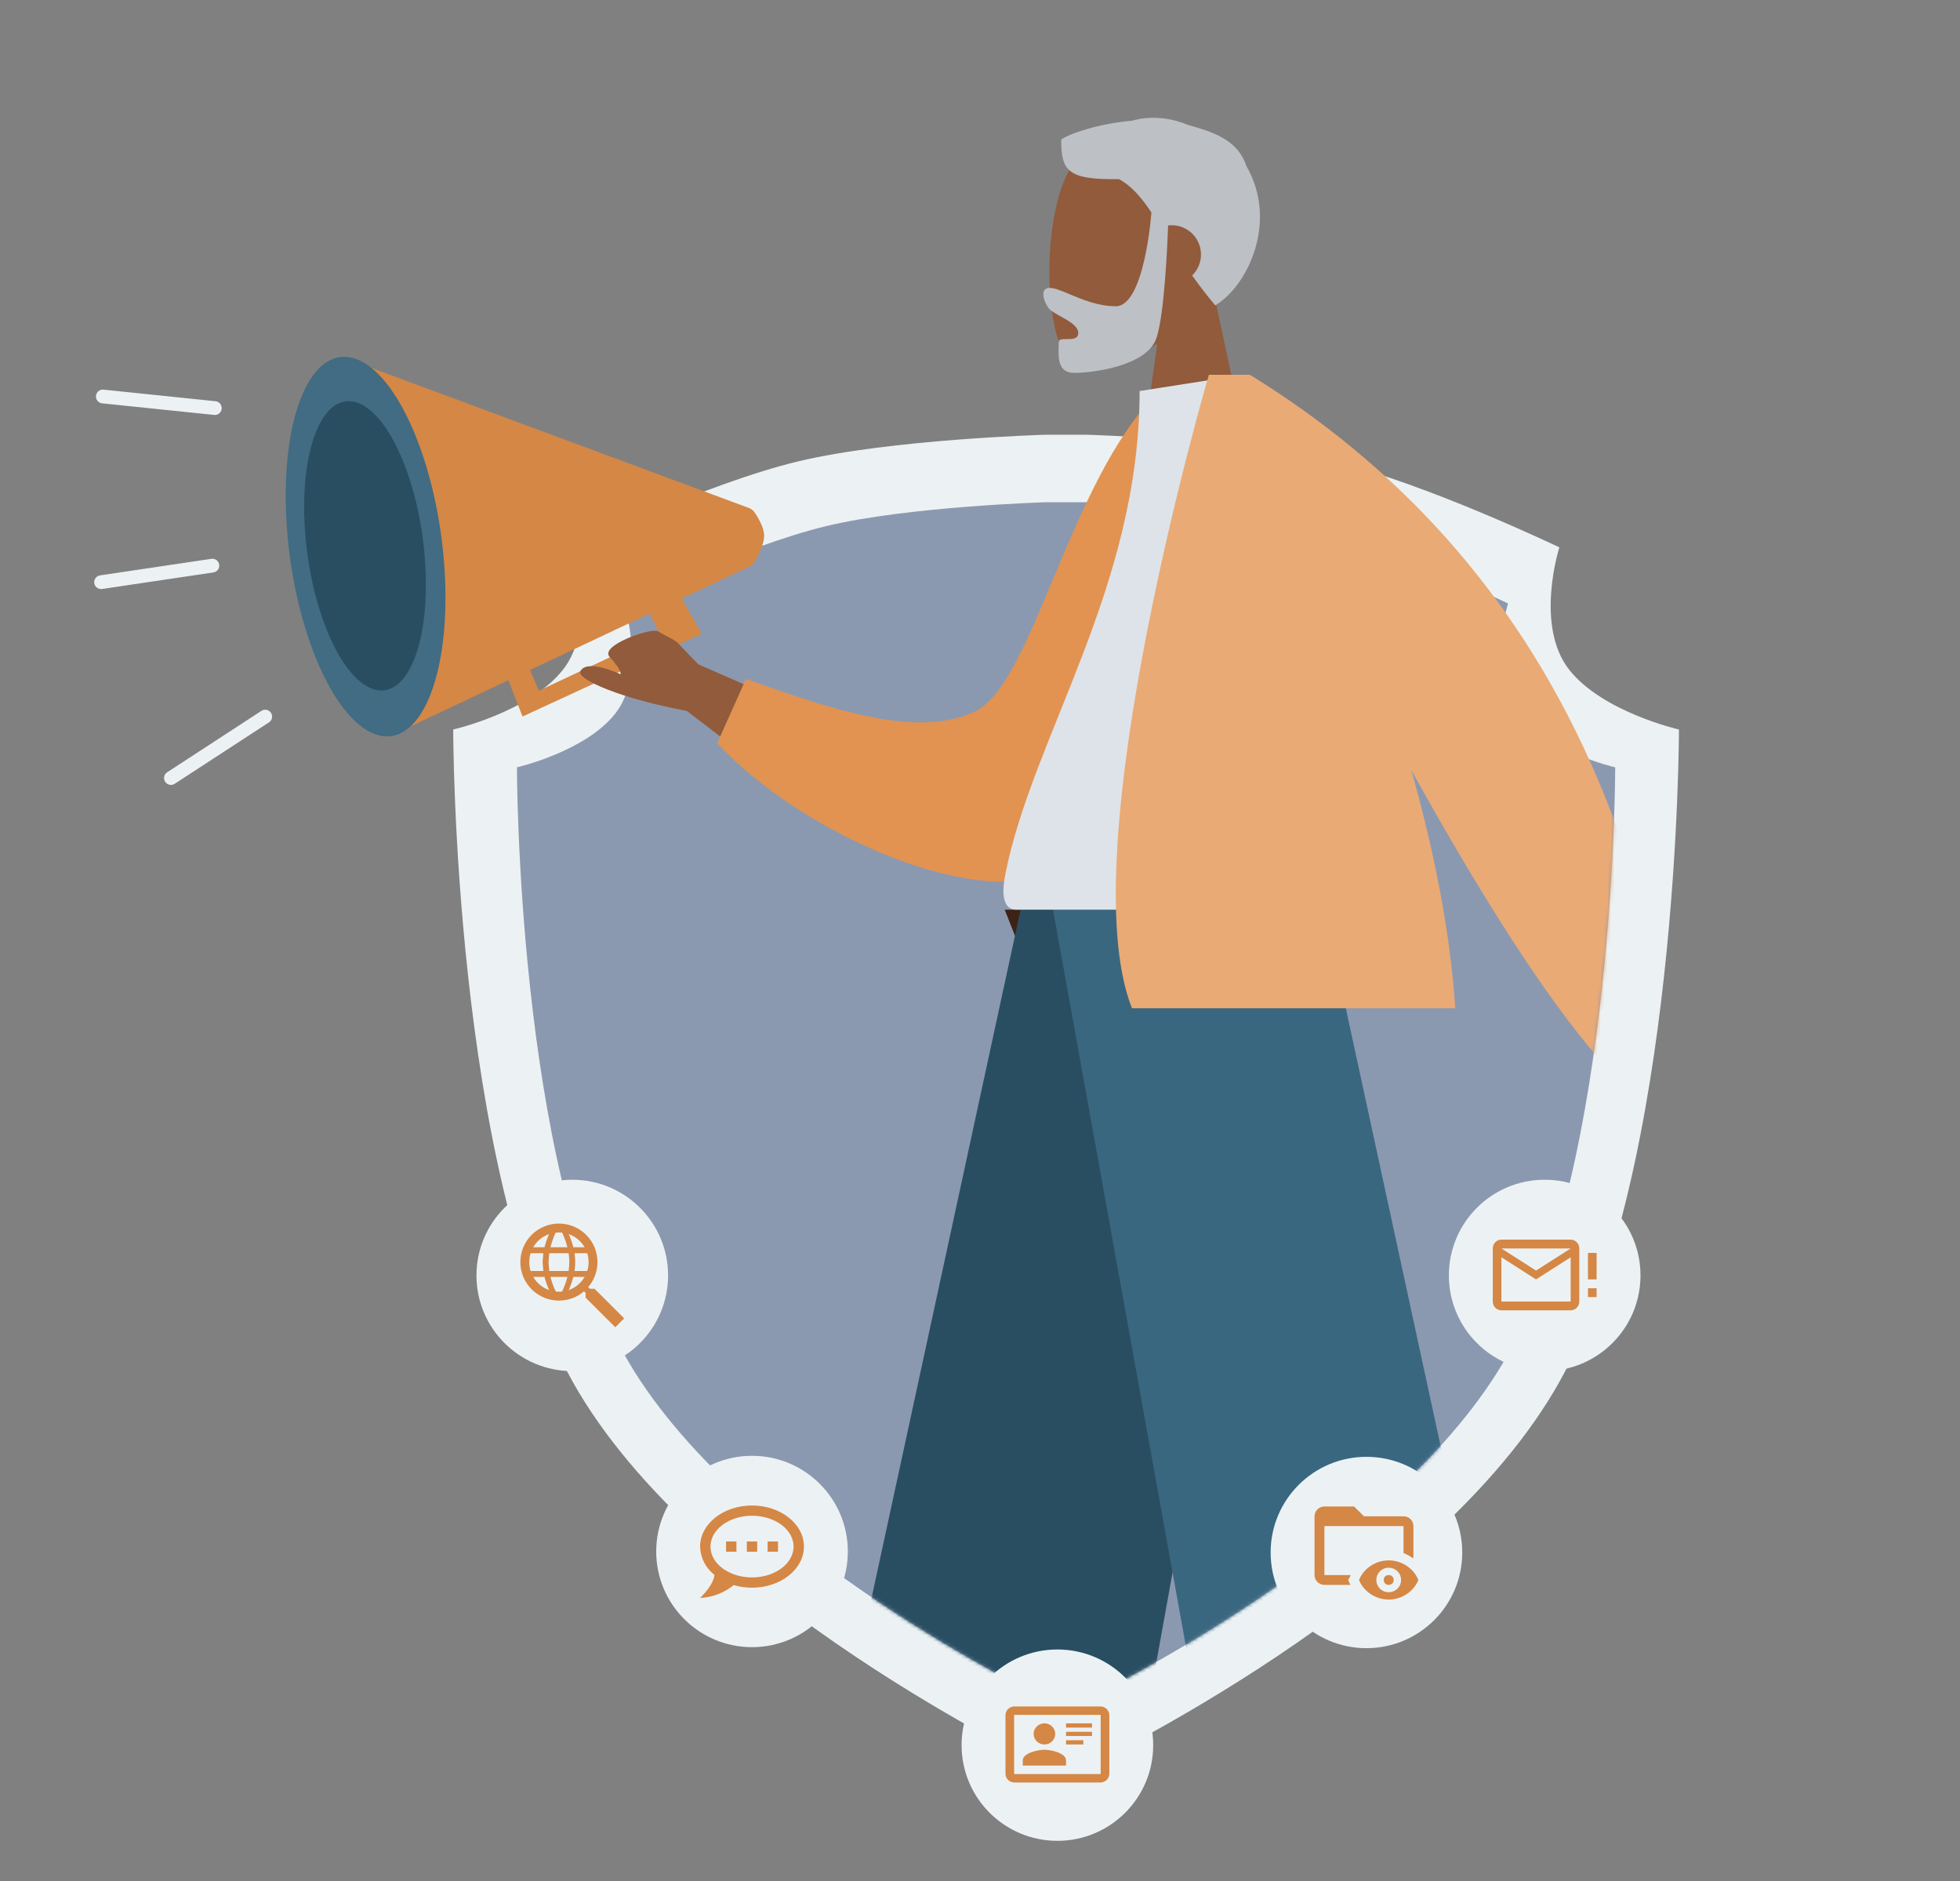 <?xml version="1.0" encoding="UTF-8"?>
<svg width="570" height="547" viewBox="0 0 570 547" fill="none" xmlns="http://www.w3.org/2000/svg">
<rect x="0" y="0" width="570" height="547" fill="#808080" stroke="none"/>
<mask id="mask0" mask-type="alpha" maskUnits="userSpaceOnUse" x="0" y="0" width="905" height="869">
<rect width="905" height="869" fill="#C4C4C4"/>
</mask>
<g mask="url(#mask0)">
<path d="M456.384 194.799C446.203 181.937 453.486 159.168 453.486 159.168C453.486 159.168 414.582 140.523 387.797 134.129C361.012 127.736 316.312 126.425 316.312 126.425H303.753C303.753 126.425 259.053 127.736 232.268 134.129C205.483 140.523 166.579 159.168 166.579 159.168C166.579 159.168 173.862 181.937 163.681 194.799C153.953 207.09 131.803 212.133 131.803 212.133C131.803 212.133 131.71 339.61 166.579 401.847C202.196 465.416 303.753 513.556 303.753 513.556L310.033 516.445L316.312 513.556C316.312 513.556 417.869 465.416 453.486 401.847C488.356 339.61 488.262 212.133 488.262 212.133C488.262 212.133 466.112 207.09 456.384 194.799Z" fill="#ECF2F4"/>
<path d="M441.167 207.534C432.045 195.964 438.57 175.485 438.57 175.485C438.57 175.485 403.711 158.715 379.711 152.965C355.711 147.214 315.659 146.035 315.659 146.035H304.406C304.406 146.035 264.354 147.214 240.354 152.965C216.354 158.715 181.495 175.485 181.495 175.485C181.495 175.485 188.02 195.964 178.898 207.534C170.182 218.588 150.334 223.125 150.334 223.125C150.334 223.125 150.251 337.782 181.495 393.761C213.408 450.938 304.406 494.237 304.406 494.237L310.033 496.835L315.659 494.237C315.659 494.237 406.657 450.938 438.57 393.761C469.814 337.782 469.731 223.125 469.731 223.125C469.731 223.125 449.883 218.588 441.167 207.534Z" fill="#8B99B0"/>
<path d="M151.966 208.351L144.862 190.22L150.388 185.885L156.703 200.862L191.831 184.308L185.121 170.513L193.804 166.177L204.066 184.308L151.966 208.351Z" fill="#D58745"/>
<path d="M217.732 147.687L99.604 103.862L115.409 213.078L217.856 164.791C218.487 164.493 219.031 164.038 219.397 163.444C220.421 161.779 222.43 158.119 222.205 155.311C222.031 153.123 220.421 150.434 219.485 149.035C219.064 148.406 218.442 147.95 217.732 147.687Z" fill="#D58745"/>
<path d="M129.182 164.109C131.444 194.453 123.041 216.737 110.413 213.881C97.786 211.026 85.716 184.112 83.454 153.768C81.192 123.424 89.596 101.14 102.223 103.996C114.851 106.851 126.921 133.765 129.182 164.109Z" fill="#416C83"/>
<path d="M123.584 162.652C125.308 185.783 118.902 202.769 109.277 200.592C99.651 198.416 90.451 177.9 88.727 154.77C87.002 131.639 93.408 114.653 103.034 116.83C112.659 119.007 121.86 139.522 123.584 162.652Z" fill="#294E62"/>
<line x1="2" y1="-2" x2="34.725" y2="-2" transform="matrix(0.995 0.103 -0.103 0.995 27.713 117.079)" stroke="#ECF2F4" stroke-width="4" stroke-linecap="round"/>
<line x1="2" y1="-2" x2="34.719" y2="-2" transform="matrix(0.838 -0.546 0.546 0.838 49.127 229.011)" stroke="#ECF2F4" stroke-width="4" stroke-linecap="round"/>
<line x1="2" y1="-2" x2="34.725" y2="-2" transform="matrix(0.989 -0.147 0.147 0.989 27.713 171.561)" stroke="#ECF2F4" stroke-width="4" stroke-linecap="round"/>
<mask id="mask1" mask-type="alpha" maskUnits="userSpaceOnUse" x="56" y="-132" width="503" height="629">
<path d="M438.57 393.761C469.814 337.782 469.731 223.125 469.731 223.125L558.663 -68.026L305.577 -131.557L56.055 -62.979L150.334 223.125C150.334 223.125 150.251 337.782 181.495 393.761C213.408 450.937 304.406 494.237 304.406 494.237L310.033 496.835L315.659 494.237C315.659 494.237 406.657 450.937 438.57 393.761Z" fill="#D58745"/>
</mask>
<g mask="url(#mask1)">
<path fill-rule="evenodd" clip-rule="evenodd" d="M336.558 99.938C327.347 105.485 318.296 108.164 314.048 107.07C303.395 104.327 302.415 65.395 310.658 50.046C318.901 34.698 361.276 28.008 363.411 58.418C364.153 68.973 359.716 78.392 353.162 86.078L364.915 140.8H330.776L336.558 99.938Z" fill="#915B3C"/>
<path fill-rule="evenodd" clip-rule="evenodd" d="M334.851 61.777C331.898 57.384 329.063 54.034 325.375 52.088C310.367 52.325 308.61 49.637 308.61 40.578C311.034 38.845 319.587 35.928 329.166 35.107C334.052 33.71 339.841 33.973 345.417 36.303C352.3 38.254 359.889 40.406 362.463 48.273C371.778 64.331 362.948 83.097 353.421 88.807C350.885 85.806 348.672 82.897 346.697 80.112C348.283 78.564 349.268 76.403 349.268 74.013C349.268 69.304 345.447 65.487 340.733 65.487C340.387 65.487 340.045 65.508 339.709 65.548C339.497 71.435 338.624 91.353 336.332 98.272C333.628 106.428 317.855 108.431 312.354 108.431C307.602 108.431 307.764 103.936 307.88 100.715C307.897 100.251 307.913 99.813 307.913 99.419C307.913 98.597 308.984 98.599 310.195 98.601C311.767 98.604 313.573 98.608 313.573 96.806C313.573 94.842 310.856 93.335 308.425 91.987C306.908 91.146 305.503 90.367 304.938 89.576C303.155 87.083 302.554 83.72 305.244 83.72C306.714 83.72 308.732 84.567 311.159 85.586C314.823 87.124 319.421 89.054 324.481 89.054C332.839 89.054 334.827 62.112 334.851 61.777Z" fill="#BDC0C5"/>
<path fill-rule="evenodd" clip-rule="evenodd" d="M367.76 258.743L297.944 435.27L251.119 584.509H232.628L304.214 258.743L367.76 258.743Z" fill="#3D2216"/>
<path fill-rule="evenodd" clip-rule="evenodd" d="M292.178 264.523L361.993 441.05L408.819 590.289H427.309L355.723 264.523L292.178 264.523Z" fill="#3D2216"/>
<path fill-rule="evenodd" clip-rule="evenodd" d="M320.819 569.137L232.906 559.606L298.06 258.743H376.8L320.819 569.137Z" fill="#294E62"/>
<path fill-rule="evenodd" clip-rule="evenodd" d="M361.239 569.46L449.152 559.928L383.998 259.066H305.258L361.239 569.46Z" fill="#3A6780"/>
<path fill-rule="evenodd" clip-rule="evenodd" d="M203.101 193.173L252.567 214.884L236.772 235.107L199.725 206.719C181.22 203.323 167.455 197.572 168.796 195.132C170.807 191.473 180.447 196.077 180.447 196.077C180.447 196.077 181.077 195.132 177.298 191.041C174.273 187.766 188.742 182.72 191.155 183.487C194.821 185.527 195.833 185.931 196.659 186.574C197.65 187.347 198.373 188.464 203.101 193.173ZM424.579 226.411L452.554 220.864C471.526 270.84 482.837 298.226 486.486 303.023C489.163 306.541 505.667 315.601 516.838 320.44C521.322 322.382 520.359 326.169 519.044 327.38C510.748 335.022 503.037 332.344 494.642 329.428C492.212 328.584 489.724 327.72 487.149 327.081C480.483 325.427 478.454 328.852 476.537 332.09C474.84 334.957 473.23 337.676 468.566 336.591C468.778 335.676 469.039 334.651 469.32 333.545C471.138 326.395 473.819 315.851 469.841 309.725C467.8 306.581 452.712 278.81 424.579 226.411Z" fill="#915B3C"/>
<path fill-rule="evenodd" clip-rule="evenodd" d="M348.546 116.261L336.741 114.238C311.029 139.165 300.536 199.051 283.401 206.978C267.2 214.473 244.235 207.22 216.936 197.428L208.576 216.095C233.38 242.913 286.22 265.57 307.638 252.635C341.882 231.956 349.787 158.095 348.546 116.261Z" fill="#E29351"/>
<path fill-rule="evenodd" clip-rule="evenodd" d="M400.006 264.523C400.006 264.523 329.006 264.523 295.555 264.523C290.782 264.523 291.681 257.636 292.371 254.16C300.334 214.047 331.418 170.808 331.418 113.708L361.546 108.986C386.467 149.042 395.085 198.358 400.006 264.523Z" fill="#DDE3E9"/>
<path fill-rule="evenodd" clip-rule="evenodd" d="M363.146 108.986H363.49C431.068 150.605 471.909 215.121 486.012 302.533L464.118 306.819C449.615 289.933 431.717 262.297 410.424 223.911C416.957 247.034 421.726 270.75 423.214 293.175H329.191C310.99 247.203 351.561 108.986 351.561 108.986H358.052H363.146Z" fill="#EAAA75"/>
</g>
<ellipse cx="307.507" cy="507.469" rx="27.861" ry="27.821" fill="#ECF2F4"/>
<path d="M320.091 496.213H294.924C293.552 496.262 292.457 497.331 292.407 498.67V515.871C292.457 517.21 293.552 518.279 294.924 518.328H320.091C321.462 518.279 322.557 517.21 322.607 515.871V498.67C322.584 498.026 322.311 497.414 321.844 496.958C321.377 496.502 320.751 496.236 320.091 496.213ZM320.091 515.871H294.924V498.67H320.091V515.871ZM310.024 513.414V511.878C310.024 509.838 305.821 508.806 303.732 508.806C301.643 508.806 297.44 509.838 297.44 511.878V513.414H310.024ZM303.732 501.127C302.898 501.127 302.098 501.451 301.508 502.027C300.918 502.603 300.586 503.384 300.586 504.199C300.586 504.602 300.668 505.002 300.826 505.374C300.984 505.747 301.215 506.086 301.508 506.371C302.098 506.947 302.898 507.271 303.732 507.271C304.145 507.271 304.554 507.191 304.936 507.037C305.318 506.882 305.664 506.656 305.957 506.371C306.249 506.086 306.48 505.747 306.638 505.374C306.797 505.002 306.878 504.602 306.878 504.199C306.878 503.796 306.797 503.396 306.638 503.024C306.48 502.651 306.249 502.312 305.957 502.027C305.664 501.742 305.318 501.516 304.936 501.361C304.554 501.207 304.145 501.127 303.732 501.127ZM310.024 501.127V502.356H317.574V501.127H310.024ZM310.024 503.585V504.813H317.574V503.585H310.024ZM310.024 506.042V507.271H315.057V506.042H310.024Z" fill="#D58745"/>
<ellipse cx="218.7" cy="451.153" rx="27.861" ry="27.821" fill="#ECF2F4"/>
<path d="M218.7 437.774C210.395 437.774 203.6 443.123 203.6 449.728C203.638 451.316 204.03 452.876 204.748 454.296C205.466 455.717 206.492 456.963 207.753 457.946C207.753 458.843 207.119 461.189 203.6 464.67C207.179 464.506 210.607 463.176 213.37 460.935C215.092 461.428 216.904 461.682 218.7 461.682C227.006 461.682 233.801 456.332 233.801 449.728C233.801 443.123 227.006 437.774 218.7 437.774ZM218.7 458.693C212.026 458.693 206.62 454.674 206.62 449.728C206.62 444.782 212.026 440.762 218.7 440.762C225.375 440.762 230.781 444.782 230.781 449.728C230.781 454.674 225.375 458.693 218.7 458.693ZM226.251 451.222V448.233H223.23V451.222H226.251ZM220.21 451.222V448.233H217.19V451.222H220.21ZM214.17 451.222V448.233H211.15V451.222H214.17Z" fill="#D58745"/>
<ellipse cx="397.384" cy="451.447" rx="27.861" ry="27.821" fill="#ECF2F4"/>
<path d="M392.783 460.858H385.161C383.579 460.858 382.284 459.576 382.284 458.009V440.916C382.284 439.349 383.579 438.067 385.161 438.067H393.789L396.665 440.916H408.17C409.752 440.916 411.047 442.198 411.047 443.765V453.166C410.184 452.596 409.177 452.027 408.17 451.599V443.765H385.161V458.009H392.783C392.783 458.152 392.639 458.294 392.639 458.437L392.064 459.434L392.495 460.431C392.639 460.573 392.639 460.716 392.783 460.858ZM412.485 459.434C411.19 462.71 407.739 465.131 403.856 465.131C399.973 465.131 396.522 462.71 395.227 459.434C396.522 456.157 399.973 453.736 403.856 453.736C407.739 453.736 411.19 456.157 412.485 459.434ZM407.451 459.434C407.451 457.439 405.869 455.873 403.856 455.873C401.843 455.873 400.261 457.439 400.261 459.434C400.261 461.428 401.843 462.995 403.856 462.995C405.869 462.995 407.451 461.428 407.451 459.434ZM403.856 458.009C402.993 458.009 402.418 458.579 402.418 459.434C402.418 460.288 402.993 460.858 403.856 460.858C404.719 460.858 405.294 460.288 405.294 459.434C405.294 458.579 404.719 458.009 403.856 458.009Z" fill="#D58745"/>
<ellipse cx="166.424" cy="370.876" rx="27.861" ry="27.821" fill="#ECF2F4"/>
<path d="M172.896 374.753L181.524 383.37L178.936 385.955L170.307 377.338V375.977L169.841 375.494C167.812 377.242 165.221 378.202 162.541 378.2C159.566 378.2 156.713 377.02 154.61 374.919C152.506 372.819 151.324 369.969 151.324 366.999C151.324 364.028 152.506 361.179 154.61 359.078C156.713 356.978 159.566 355.798 162.541 355.798C165.516 355.798 168.369 356.978 170.473 359.078C172.577 361.179 173.759 364.028 173.759 366.999C173.759 369.773 172.74 372.324 171.049 374.288L171.532 374.753H172.896ZM162.541 358.382L161.592 358.434C161.178 359.33 160.539 360.847 160.074 362.691H165.009C164.543 360.847 163.905 359.33 163.49 358.434C163.18 358.382 162.869 358.382 162.541 358.382ZM170.014 362.691C168.987 360.898 167.344 359.538 165.389 358.865C165.803 359.778 166.338 361.105 166.735 362.691H170.014ZM155.069 362.691H158.348C158.745 361.105 159.28 359.778 159.694 358.865C157.739 359.538 156.095 360.898 155.069 362.691ZM153.913 366.999C153.913 367.86 154.051 368.774 154.31 369.584H158.003L157.796 366.999L158.003 364.414H154.31C154.051 365.224 153.913 366.137 153.913 366.999ZM170.773 369.584C171.032 368.774 171.17 367.86 171.17 366.999C171.17 366.137 171.032 365.224 170.773 364.414H167.08C167.355 366.126 167.355 367.871 167.08 369.584H170.773ZM159.728 364.414L159.521 366.999L159.728 369.584H165.354C165.629 367.871 165.629 366.126 165.354 364.414H159.728ZM162.541 375.615C162.852 375.615 163.163 375.615 163.456 375.563C163.887 374.667 164.543 373.151 165.009 371.307H160.074C160.539 373.151 161.195 374.667 161.627 375.563L162.541 375.615ZM170.014 371.307H166.735C166.338 372.892 165.803 374.219 165.389 375.132C167.344 374.459 168.987 373.1 170.014 371.307ZM155.069 371.307C156.095 373.1 157.739 374.459 159.694 375.132C159.28 374.219 158.745 372.892 158.348 371.307H155.069Z" fill="#D58745"/>
<ellipse cx="449.22" cy="370.876" rx="27.861" ry="27.821" fill="#ECF2F4"/>
<path d="M464.32 364.325H461.803V372.036H464.32V364.325ZM464.32 374.606H461.803V377.176H464.32V374.606ZM459.287 363.04C459.287 361.626 458.154 360.47 456.77 360.47H436.637C435.252 360.47 434.12 361.626 434.12 363.04V378.461C434.12 379.875 435.252 381.031 436.637 381.031H456.77C458.154 381.031 459.287 379.875 459.287 378.461V363.04ZM456.77 363.04L446.703 369.466L436.637 363.04H456.77ZM456.77 378.461H436.637V365.61L446.703 372.036L456.77 365.61V378.461Z" fill="#D58745"/>
</g>
</svg>
